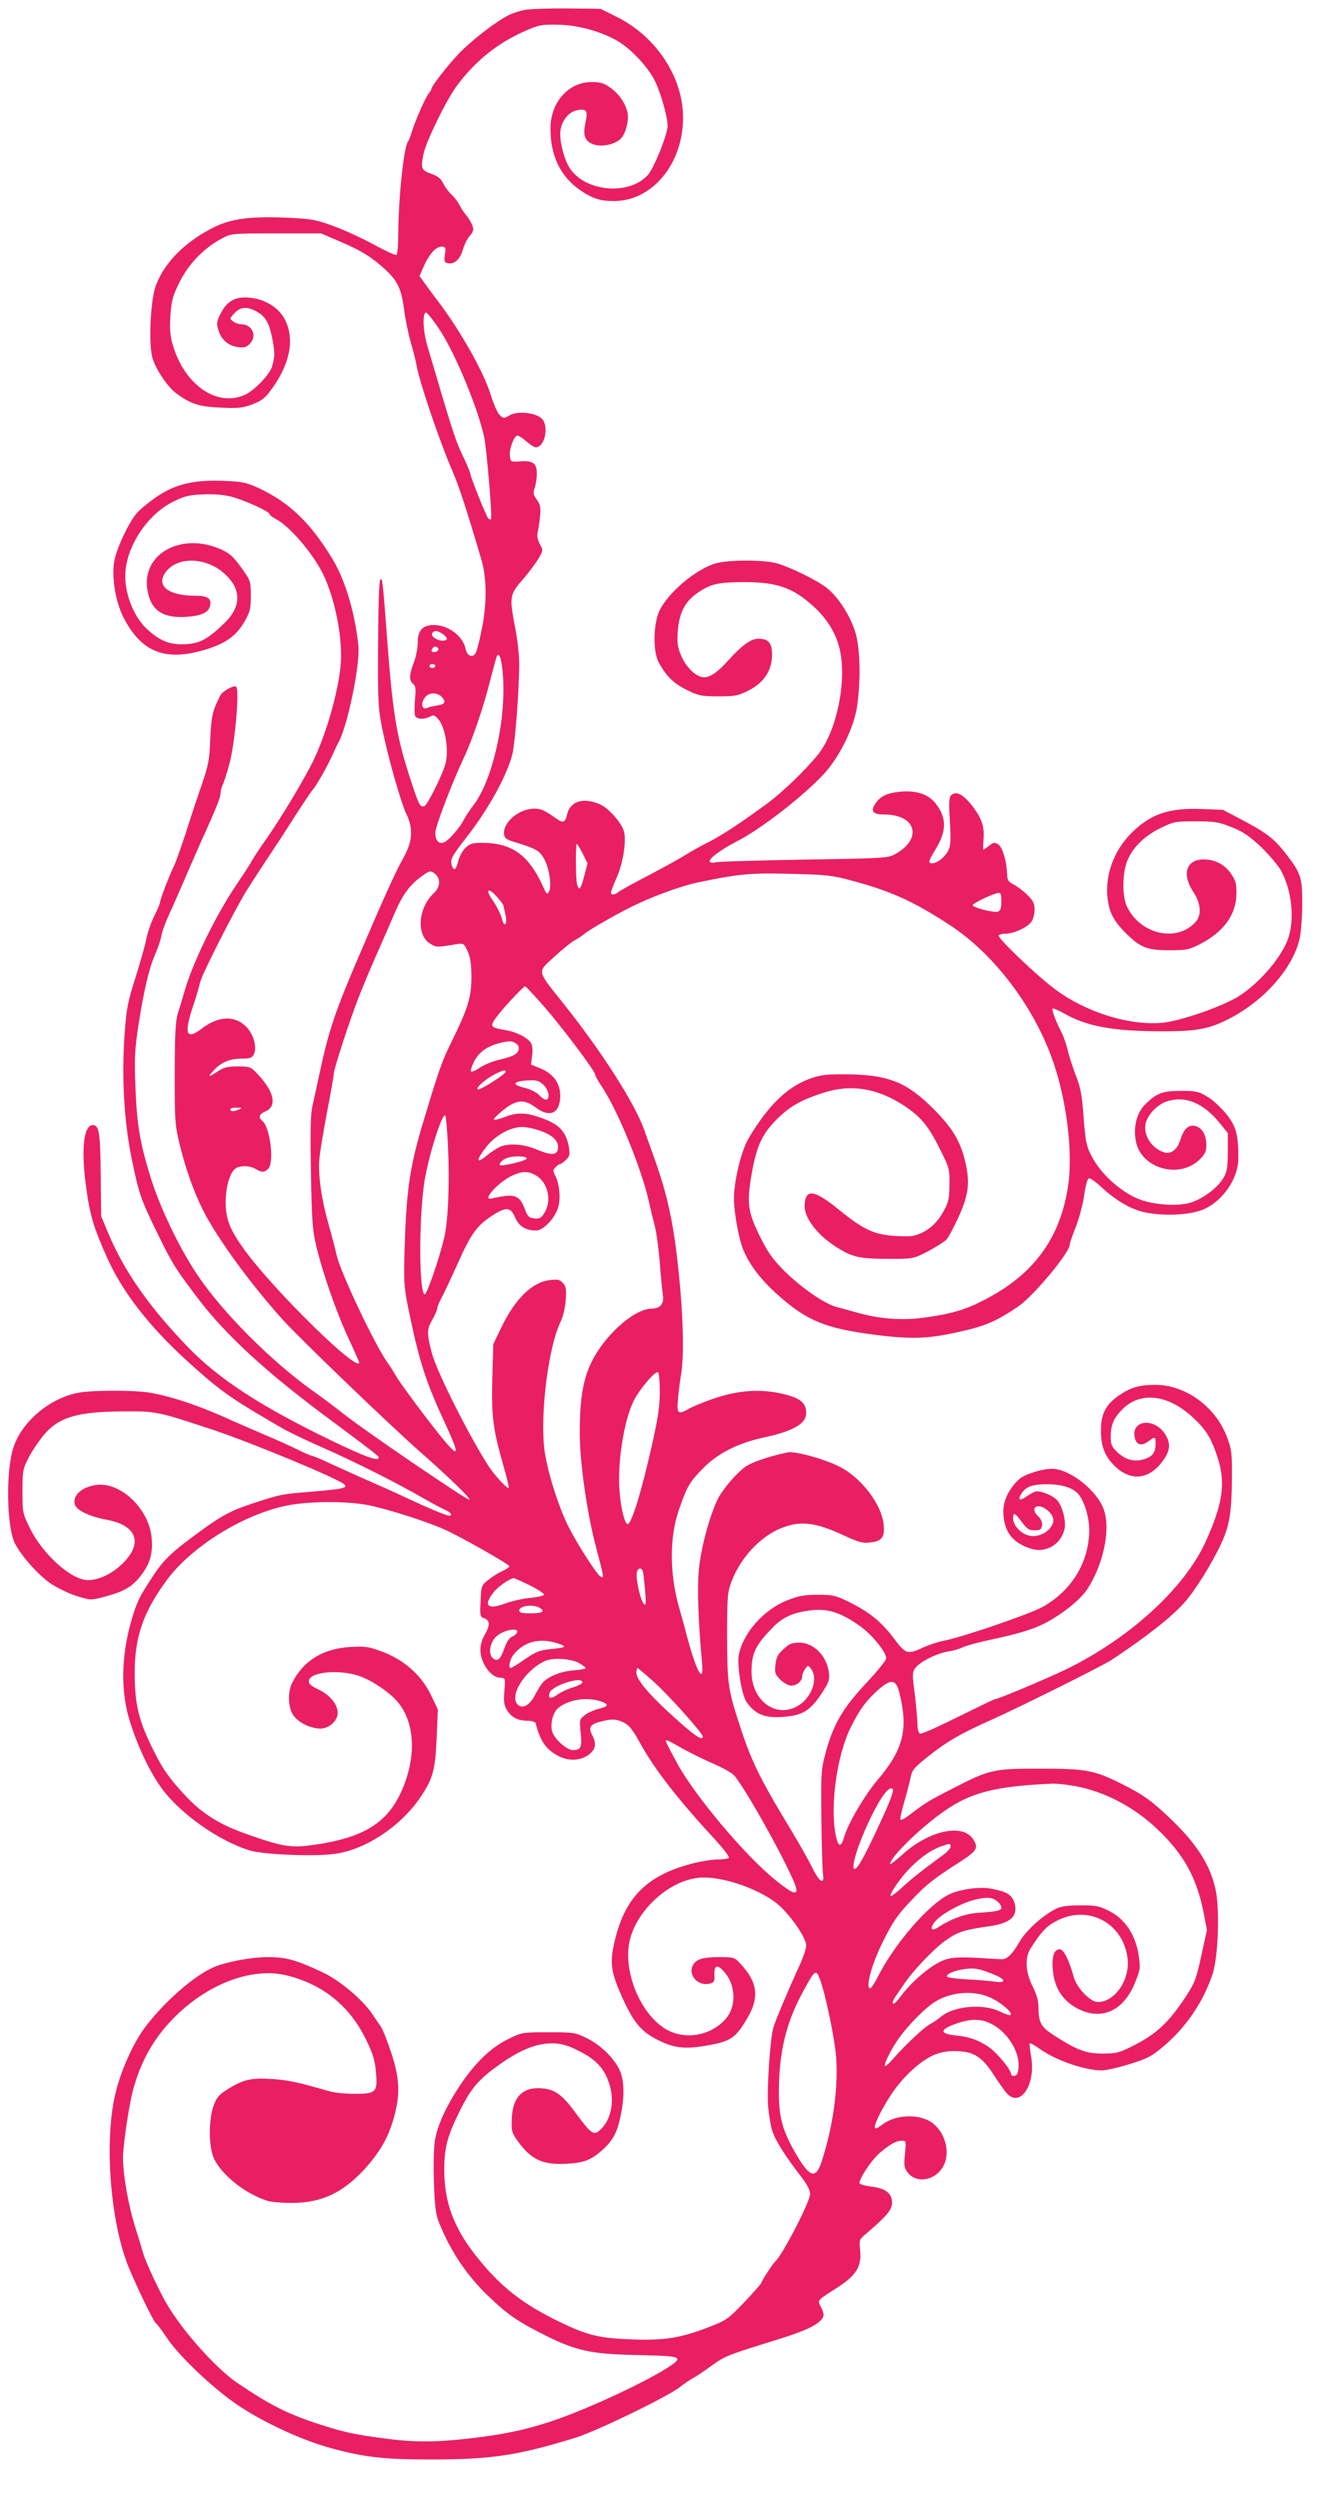 <?xml version="1.0" standalone="no"?>
<!DOCTYPE svg PUBLIC "-//W3C//DTD SVG 20010904//EN"
 "http://www.w3.org/TR/2001/REC-SVG-20010904/DTD/svg10.dtd">
<svg version="1.0" xmlns="http://www.w3.org/2000/svg"
 width="688pt" height="1280pt" viewBox="0 0 688 1280"
 preserveAspectRatio="xMidYMid meet">
<g transform="translate(0,1280) scale(0.1,-0.1)"
fill="#e91e63" stroke="none">
<path d="M2700 12751 c-30 -4 -74 -18 -97 -30 -65 -33 -191 -131 -254 -197
-60 -64 -139 -166 -139 -179 0 -5 -7 -16 -14 -24 -16 -18 -71 -144 -88 -201
-5 -19 -14 -39 -18 -45 -22 -28 -50 -301 -50 -487 0 -48 -4 -89 -9 -93 -6 -3
-55 20 -111 50 -56 31 -148 74 -205 95 -94 35 -115 39 -237 45 -190 9 -292 -4
-381 -48 -147 -73 -252 -178 -298 -297 -27 -69 -38 -282 -20 -365 13 -57 80
-159 128 -192 74 -53 115 -65 223 -70 91 -4 113 -2 163 17 47 18 65 31 98 77
95 129 120 258 68 358 -32 61 -102 104 -181 111 -71 7 -115 -17 -147 -80 -21
-41 -23 -51 -13 -84 15 -51 51 -82 100 -89 32 -4 44 -1 61 16 40 40 14 101
-44 101 -12 0 -30 6 -40 14 -19 14 -19 15 0 36 34 38 62 43 112 19 30 -15 50
-33 63 -60 20 -37 40 -146 34 -178 -1 -9 -5 -29 -9 -44 -8 -38 -90 -126 -140
-148 -143 -66 -311 51 -370 256 -14 46 -16 80 -12 150 6 79 12 100 48 173 47
93 125 173 214 220 50 27 50 27 280 27 l230 0 100 -43 c108 -46 165 -82 233
-146 60 -56 79 -99 92 -201 6 -48 22 -125 35 -170 13 -45 27 -100 30 -121 15
-82 117 -385 180 -529 37 -86 69 -183 151 -460 27 -93 29 -217 4 -347 -12 -64
-28 -125 -35 -134 -17 -24 -42 -12 -50 25 -14 65 -89 121 -163 121 -57 0 -82
-28 -82 -90 0 -28 -9 -73 -20 -102 -24 -64 -25 -91 -4 -109 14 -11 15 -26 10
-80 -3 -37 -3 -75 0 -83 7 -19 46 -21 77 -5 18 10 24 8 43 -14 38 -45 56 -169
33 -238 -23 -68 -90 -200 -105 -206 -21 -8 -28 4 -68 127 -72 217 -93 337
-121 705 -25 333 -26 338 -37 327 -6 -6 -10 -136 -11 -328 -2 -297 0 -327 21
-434 29 -145 96 -381 125 -440 35 -74 30 -141 -18 -225 -39 -69 -101 -206
-235 -520 -116 -271 -148 -369 -195 -590 -13 -60 -29 -135 -36 -165 -8 -40
-10 -134 -6 -335 4 -238 8 -294 26 -370 34 -142 99 -329 162 -468 33 -70 59
-130 59 -132 0 -60 -434 365 -587 575 -74 102 -96 156 -97 240 -1 83 23 163
54 180 26 14 71 12 100 -5 32 -19 45 -18 64 1 32 31 10 211 -29 244 -23 19
-18 36 15 50 60 25 45 99 -35 185 -41 44 -42 45 -107 45 -53 0 -72 -5 -102
-25 -49 -33 -56 -31 -20 6 38 41 82 59 143 59 41 0 52 4 61 21 17 32 2 96 -32
135 -58 66 -145 66 -234 -2 -80 -61 -93 -29 -45 115 16 47 32 102 36 121 8 40
177 371 238 470 38 61 129 199 160 245 8 11 47 72 87 135 41 63 81 124 91 135
21 25 72 114 100 175 11 25 26 57 34 71 46 84 111 401 101 493 -18 171 -68
338 -134 446 -113 186 -221 289 -381 363 -57 26 -80 31 -170 35 -155 7 -252
-16 -348 -81 -41 -28 -88 -67 -104 -86 -40 -48 -98 -171 -112 -236 -17 -82 3
-210 44 -293 92 -182 216 -231 424 -167 102 31 157 71 199 145 27 48 31 64 31
131 -1 74 -1 76 -49 143 -39 54 -59 73 -101 92 -199 91 -405 -16 -381 -198 15
-111 77 -155 204 -146 75 6 110 22 118 56 10 37 -12 52 -75 52 -142 0 -206 53
-149 125 61 77 204 72 297 -11 88 -79 89 -168 2 -253 -86 -83 -126 -105 -200
-109 -82 -5 -134 17 -203 82 -66 64 -111 183 -106 281 7 141 115 303 246 367
57 28 79 34 155 37 63 2 107 -2 150 -14 69 -20 187 -74 187 -86 0 -5 14 -16
31 -25 71 -36 187 -171 242 -279 61 -123 102 -323 93 -458 -10 -148 -84 -399
-158 -535 -63 -118 -151 -262 -220 -362 -35 -49 -70 -103 -79 -119 -8 -16 -43
-69 -76 -118 -107 -157 -227 -404 -268 -549 -9 -32 -24 -81 -33 -109 -13 -41
-16 -98 -17 -310 0 -252 1 -264 28 -375 33 -133 82 -264 134 -358 81 -146 231
-349 388 -525 83 -93 555 -547 715 -687 132 -116 252 -232 245 -238 -7 -8
-557 367 -655 447 -25 20 -92 71 -149 111 -215 154 -459 399 -588 590 -94 139
-196 352 -244 510 -52 169 -68 264 -75 450 -6 152 -4 194 15 320 28 180 54
291 85 362 14 31 28 73 32 94 3 22 22 73 41 114 19 41 64 143 99 225 36 83 73
168 84 190 56 124 80 184 80 204 0 12 5 31 10 41 6 10 22 61 36 112 27 101 52
374 34 392 -10 10 -69 -21 -81 -44 -40 -76 -47 -110 -52 -225 -4 -108 -9 -132
-46 -240 -23 -66 -59 -175 -80 -242 -22 -67 -48 -141 -59 -165 -28 -58 -72
-174 -72 -187 0 -7 -13 -37 -29 -69 -16 -31 -34 -84 -41 -117 -6 -33 -32 -123
-56 -200 -39 -122 -46 -158 -55 -280 -17 -223 -4 -455 36 -649 36 -175 46
-206 127 -371 79 -163 96 -190 213 -344 139 -183 344 -372 650 -600 253 -188
274 -205 275 -213 1 -22 -65 1 -245 88 -360 174 -578 316 -736 481 -199 207
-325 388 -406 583 l-35 84 -2 211 c-2 212 -8 255 -40 255 -47 0 -61 -120 -36
-309 20 -152 39 -215 109 -371 79 -176 216 -352 412 -530 147 -134 216 -185
389 -286 25 -15 67 -40 94 -55 26 -16 123 -63 215 -103 171 -76 377 -180 514
-259 43 -25 91 -50 107 -57 29 -12 41 -30 20 -30 -13 0 -109 40 -224 94 -50
24 -145 66 -211 95 -66 29 -147 66 -180 81 -33 16 -71 32 -85 36 -14 3 -51 20
-83 36 -32 16 -106 49 -165 74 -59 25 -129 56 -157 68 -167 77 -312 126 -429
146 -78 13 -286 13 -362 0 -148 -27 -293 -148 -336 -283 -39 -122 -34 -407 9
-490 34 -66 124 -166 185 -206 35 -23 94 -51 133 -63 68 -21 72 -21 133 -5
106 28 147 51 191 107 49 62 65 115 58 195 -12 146 -154 285 -278 273 -76 -8
-128 -52 -116 -100 8 -30 76 -63 165 -79 133 -25 177 -97 113 -186 -52 -71
-140 -123 -210 -123 -85 0 -231 131 -298 266 -37 76 -38 81 -38 189 0 101 2
114 29 167 15 31 50 83 76 116 78 96 174 125 415 126 167 1 174 -1 455 -94
206 -69 644 -251 674 -280 18 -18 -4 -23 -156 -36 -168 -14 -163 -13 -298 -56
-129 -42 -174 -66 -308 -165 -131 -97 -166 -131 -227 -225 -61 -94 -74 -119
-101 -212 -55 -187 -57 -374 -5 -531 43 -133 106 -261 166 -340 98 -128 292
-263 445 -309 70 -21 326 -32 432 -18 160 21 343 142 444 294 63 94 74 138 81
304 l6 142 -32 67 c-47 102 -133 181 -241 224 -78 30 -92 33 -170 29 -143 -7
-245 -68 -304 -185 -22 -45 -21 -120 4 -161 24 -39 88 -71 141 -72 45 0 89 40
89 80 0 44 -40 92 -98 120 -40 19 -52 30 -50 45 6 42 134 58 240 30 70 -18
180 -91 223 -148 85 -112 87 -290 5 -462 -72 -151 -194 -224 -433 -259 -123
-19 -166 -12 -351 53 -140 49 -229 104 -315 196 -83 89 -115 134 -162 228 -78
154 -99 239 -99 403 0 183 44 310 162 471 126 173 390 337 613 384 112 23 300
25 416 4 96 -18 304 -84 399 -127 86 -39 330 -178 330 -187 0 -4 -17 -16 -37
-25 -21 -9 -54 -30 -73 -46 -34 -27 -35 -31 -38 -108 -4 -73 -2 -81 16 -86 32
-11 34 -35 7 -82 -30 -52 -32 -101 -5 -154 23 -44 54 -70 87 -70 21 0 22 -3
17 -67 -5 -57 -2 -73 15 -101 23 -36 55 -52 107 -52 19 0 36 -6 38 -13 24 -93
54 -135 118 -168 51 -26 107 -24 149 4 40 27 47 58 23 103 -23 43 -10 59 61
74 42 9 60 8 87 -3 40 -17 53 -32 98 -113 77 -138 193 -287 392 -502 37 -41
65 -78 62 -83 -3 -5 -28 -9 -55 -9 -28 0 -86 -9 -129 -20 -242 -62 -355 -179
-406 -420 -20 -95 -12 -142 43 -265 55 -123 94 -172 171 -213 88 -47 146 -55
255 -36 132 22 155 38 218 146 59 102 50 179 -35 271 -33 36 -35 37 -109 37
-90 0 -123 -11 -139 -45 -23 -50 30 -105 87 -91 21 5 26 12 25 34 -4 63 13 70
54 22 56 -67 58 -174 4 -236 -77 -87 -207 -110 -305 -54 -123 71 -213 271
-192 428 22 163 194 331 357 348 121 13 338 -65 425 -152 66 -66 127 -160 127
-195 0 -15 -16 -63 -36 -106 -55 -119 -120 -274 -132 -313 -17 -56 -34 -318
-27 -405 4 -44 13 -100 21 -123 13 -46 69 -135 148 -236 31 -40 46 -69 46 -89
0 -39 -143 -316 -180 -347 -11 -9 -70 -101 -70 -108 0 -4 -39 -48 -87 -99 -86
-89 -90 -92 -194 -132 -137 -52 -220 -65 -389 -58 -158 6 -221 21 -350 83
-204 97 -319 188 -445 349 -111 142 -158 270 -159 430 -1 110 14 173 68 284
60 126 99 176 190 243 104 78 190 118 265 125 69 6 112 -6 199 -55 75 -43 114
-99 132 -185 14 -69 -4 -147 -44 -190 -42 -45 -51 -40 -128 63 -71 98 -107
127 -164 136 -109 16 -167 -34 -172 -151 -3 -66 -1 -73 31 -118 68 -94 128
-122 250 -115 91 5 126 19 188 75 49 45 72 88 89 173 21 100 18 187 -9 238
-32 62 -97 124 -167 158 -56 28 -65 29 -194 29 -134 0 -136 0 -205 -34 -86
-42 -158 -110 -233 -215 -79 -114 -131 -224 -144 -304 -6 -38 -8 -133 -5 -217
4 -121 9 -160 26 -204 59 -147 142 -271 254 -378 98 -94 149 -129 293 -201
152 -76 233 -94 449 -99 190 -4 225 -7 225 -23 0 -22 -177 -120 -372 -207
-293 -131 -449 -173 -746 -203 -141 -14 -249 -13 -378 5 -169 22 -219 34 -359
80 -147 49 -237 95 -401 206 -107 73 -277 263 -357 399 -39 64 -114 226 -124
265 -3 11 -20 67 -38 125 -37 115 -65 274 -65 366 0 56 30 260 49 334 42 161
114 286 229 396 171 164 392 243 562 200 186 -46 323 -158 406 -330 36 -73 45
-106 50 -166 9 -102 1 -110 -111 -110 -45 0 -105 6 -131 14 -155 45 -209 57
-294 62 -107 7 -148 -4 -231 -57 -40 -26 -51 -41 -66 -83 -25 -75 -24 -208 3
-267 31 -66 115 -143 203 -187 67 -33 84 -37 167 -40 166 -7 284 44 402 173
77 85 120 159 148 257 35 121 33 202 -11 336 -19 59 -43 119 -52 133 -10 15
-30 44 -44 65 -52 77 -167 174 -256 216 -137 64 -187 78 -282 78 -84 0 -215
-25 -277 -52 -100 -43 -256 -180 -352 -309 -57 -76 -119 -211 -148 -327 -61
-236 -32 -654 62 -892 40 -99 130 -286 142 -294 6 -3 31 -37 56 -74 54 -82
198 -223 321 -315 131 -99 354 -206 524 -252 171 -46 268 -57 511 -57 306 0
443 20 740 112 107 33 474 211 535 260 22 18 53 38 68 46 15 8 58 37 95 64 67
48 80 53 332 131 124 39 177 61 213 89 31 25 33 39 12 80 -18 34 -22 30 89
101 95 62 122 109 112 192 -5 49 -4 51 31 81 103 87 133 122 133 159 0 47 -33
73 -105 82 -30 3 -57 11 -61 16 -9 16 63 125 108 161 54 44 81 58 109 58 21 0
21 -3 15 -68 -6 -60 -4 -71 14 -95 43 -55 131 -44 176 22 45 66 23 175 -47
230 -64 50 -188 47 -257 -5 -18 -14 -36 -24 -39 -20 -10 10 29 91 84 175 66
98 162 183 236 207 32 11 70 15 113 12 78 -5 120 -34 180 -129 23 -35 51 -74
62 -87 70 -75 150 48 124 190 -6 34 -9 64 -7 67 3 2 25 -10 50 -28 82 -59 232
-111 319 -111 21 0 85 14 142 32 91 28 113 39 172 89 116 97 203 224 253 369
30 88 39 340 15 442 -28 121 -94 225 -222 349 -102 98 -146 130 -260 187 -136
68 -180 77 -414 77 -242 0 -259 -4 -450 -102 -120 -61 -140 -73 -223 -137 -21
-16 -40 -26 -44 -22 -3 3 6 45 20 93 14 49 29 105 33 127 6 33 18 47 88 103
96 76 164 116 323 187 162 73 569 276 618 308 177 117 311 222 374 295 54 60
144 206 187 300 43 93 53 157 55 330 1 125 -1 150 -22 207 -56 159 -211 275
-369 276 -83 0 -127 -13 -187 -54 -68 -46 -93 -94 -93 -179 0 -79 18 -128 63
-175 84 -88 180 -81 253 17 39 54 43 90 13 138 -55 88 -179 73 -155 -20 8 -35
35 -42 68 -17 36 26 38 26 38 -11 0 -44 -15 -66 -56 -79 -50 -17 -97 -5 -139
34 -30 29 -35 40 -35 79 0 61 14 94 57 139 93 96 236 80 364 -39 66 -61 93
-104 124 -197 46 -136 31 -243 -60 -442 -108 -236 -389 -492 -710 -649 -104
-50 -353 -155 -369 -155 -4 0 -89 -41 -188 -90 -100 -50 -187 -89 -195 -86 -8
4 -13 23 -13 53 -1 26 -7 95 -14 153 -13 97 -13 107 3 130 23 32 111 76 170
85 25 4 58 13 72 21 15 7 71 23 126 35 220 47 286 72 395 150 50 36 94 78 115
108 84 126 123 305 89 409 -33 99 -175 212 -267 212 -51 0 -140 -28 -168 -53
-50 -46 -81 -108 -81 -164 0 -101 45 -162 142 -192 76 -25 157 24 172 104 8
42 -15 124 -42 148 -27 25 -89 48 -109 40 -10 -3 -31 -15 -46 -26 -35 -24 -45
-16 -23 18 23 35 58 47 137 46 70 -1 124 -18 152 -49 31 -34 57 -118 57 -185
0 -163 -89 -310 -237 -393 -65 -37 -404 -153 -506 -174 -33 -6 -82 -23 -110
-36 -79 -36 -87 -33 -148 48 -63 84 -124 134 -229 186 -69 34 -82 37 -160 37
-69 0 -98 -5 -156 -28 -121 -47 -228 -168 -249 -280 -10 -53 14 -203 39 -240
47 -68 100 -87 209 -75 84 9 122 35 179 122 35 55 39 66 34 105 -11 83 -77
150 -149 151 -40 0 -53 -5 -83 -33 -29 -26 -37 -42 -41 -79 -5 -42 -3 -50 25
-78 18 -17 41 -30 56 -30 29 0 56 24 56 49 0 9 7 26 15 37 15 19 15 19 30 0
36 -47 8 -137 -57 -183 -113 -78 -247 13 -248 167 0 96 19 136 111 230 53 54
111 78 209 87 79 6 143 -16 237 -83 62 -45 133 -132 133 -165 0 -9 -47 -67
-105 -129 -119 -127 -168 -212 -207 -360 -21 -79 -23 -102 -20 -330 1 -135 5
-262 8 -282 9 -61 -17 -47 -55 30 -18 37 -65 120 -104 185 -170 280 -210 363
-275 567 -52 161 -57 199 -57 435 0 203 2 224 23 279 45 120 147 229 253 272
97 39 173 31 311 -32 86 -40 107 -46 146 -41 59 6 75 27 69 89 -9 105 -114
243 -228 300 -78 39 -227 80 -264 72 -88 -18 -184 -50 -216 -73 -47 -34 -114
-112 -141 -164 -41 -81 -89 -258 -98 -367 -9 -96 -2 -271 16 -468 12 -122 -26
-58 -76 128 -12 47 -31 116 -42 153 -48 172 -49 357 0 497 41 119 54 142 125
214 74 75 176 127 308 156 154 33 219 71 219 126 0 53 -32 78 -126 99 -111 25
-221 17 -344 -24 -52 -18 -110 -41 -128 -52 -60 -34 -66 -29 -58 54 3 39 11
97 16 127 13 82 11 235 -4 420 -27 308 -58 467 -132 675 -20 55 -44 123 -54
151 -49 137 -219 403 -416 649 -136 171 -133 155 -44 237 41 38 89 76 105 85
17 8 39 23 50 33 20 17 144 89 225 130 105 54 261 112 350 131 213 45 275 51
485 45 180 -4 211 -8 310 -35 196 -52 315 -106 496 -224 233 -150 443 -430
538 -714 69 -206 99 -469 71 -636 -40 -249 -166 -427 -390 -552 -118 -66 -189
-89 -339 -110 -118 -17 -234 -8 -351 25 -36 10 -83 23 -106 29 -60 16 -180 99
-265 183 -58 58 -84 94 -121 168 -66 131 -73 176 -49 320 25 148 53 211 127
286 67 68 126 102 238 138 145 48 283 25 421 -67 85 -57 123 -104 183 -226 45
-89 47 -98 46 -175 0 -63 -5 -90 -22 -122 -32 -63 -68 -100 -118 -125 -40 -19
-57 -21 -134 -17 -112 7 -164 31 -289 132 -129 105 -173 112 -179 30 -5 -63
58 -150 154 -213 89 -58 122 -66 285 -66 115 0 117 0 192 38 41 22 84 49 95
60 11 12 39 65 63 117 54 120 60 182 29 301 -26 100 -73 171 -182 275 -126
120 -223 154 -440 154 -87 0 -119 -4 -170 -23 -117 -43 -214 -138 -313 -305
-38 -64 -75 -217 -75 -310 0 -71 26 -212 50 -266 32 -75 90 -150 173 -224 152
-136 247 -174 509 -207 169 -21 254 -19 388 9 162 34 216 56 336 137 77 52
264 276 264 316 0 8 14 49 31 91 17 43 36 115 43 161 6 47 17 86 23 88 7 3 34
-16 60 -40 85 -79 165 -124 245 -137 100 -17 220 -9 285 19 99 44 176 157 177
260 0 124 -12 167 -65 231 -27 33 -70 72 -97 87 -41 25 -57 28 -132 28 -95 0
-126 -12 -184 -70 -43 -42 -61 -116 -47 -188 26 -140 224 -196 328 -92 26 26
33 41 33 71 0 51 -19 86 -52 98 -35 12 -63 -11 -80 -66 -16 -54 -50 -80 -87
-67 -65 23 -107 92 -91 151 12 44 61 94 107 109 94 31 186 -7 270 -109 l43
-53 0 -97 c-1 -84 -4 -102 -24 -135 -33 -54 -115 -112 -177 -127 -60 -15 -162
-9 -236 14 -91 29 -200 120 -252 211 -36 64 -40 83 -51 229 -7 96 -14 137 -38
198 -16 42 -35 100 -42 130 -7 29 -20 69 -30 88 -32 63 -53 120 -48 126 3 3
30 -8 60 -25 119 -67 252 -91 508 -91 160 0 227 11 316 54 192 91 350 268 383
426 6 30 12 107 12 170 1 132 -6 158 -75 248 -66 86 -101 114 -221 178 l-110
58 -104 4 c-172 7 -264 -24 -363 -121 -89 -88 -136 -211 -125 -328 7 -75 30
-122 92 -184 76 -76 111 -90 225 -90 85 0 101 3 153 29 126 64 190 152 191
261 1 50 -4 67 -27 101 -33 48 -82 74 -142 74 -88 0 -112 -76 -52 -166 39 -59
44 -119 12 -154 -95 -106 -282 -65 -351 77 -28 58 -25 183 6 248 31 65 88 118
168 157 63 31 73 33 177 33 99 0 118 -3 185 -30 60 -24 90 -45 151 -102 41
-40 87 -94 102 -121 59 -109 72 -269 28 -367 -42 -94 -140 -206 -238 -271 -83
-55 -311 -134 -405 -141 -171 -13 -389 57 -544 173 -94 70 -296 263 -288 275
3 5 20 9 37 9 43 1 110 32 131 61 9 13 16 41 16 62 0 32 -7 46 -38 76 -20 20
-52 44 -70 53 -27 14 -32 23 -33 55 -2 65 -23 135 -45 150 -18 12 -24 11 -47
-7 -14 -11 -27 -20 -29 -20 -2 0 -2 20 0 45 6 72 -6 110 -54 175 -48 62 -83
82 -110 60 -12 -11 -14 -32 -8 -134 6 -101 4 -127 -9 -152 -17 -33 -57 -64
-82 -64 -22 0 -19 11 19 74 56 93 56 158 1 230 -38 50 -98 70 -182 63 -70 -7
-103 -23 -129 -62 -26 -39 -12 -55 46 -55 167 0 198 -128 50 -206 -32 -17 -74
-19 -465 -25 -236 -4 -440 -10 -451 -14 -12 -4 -25 -2 -28 4 -8 13 58 62 136
102 123 62 344 233 449 347 79 85 155 239 170 347 18 125 16 279 -5 363 -22
86 -86 190 -149 241 -46 37 -180 104 -254 126 -64 20 -254 20 -319 0 -100 -30
-239 -147 -285 -240 -32 -66 -35 -210 -5 -265 38 -71 77 -109 144 -142 61 -30
74 -33 162 -33 87 0 102 3 155 30 79 40 120 103 120 183 0 61 -18 82 -70 82
-38 0 -84 -33 -156 -113 -59 -66 -101 -91 -134 -83 -39 10 -81 53 -105 108
-18 43 -22 65 -18 123 7 98 36 154 102 200 67 46 104 54 236 55 170 0 251 -28
357 -124 70 -64 114 -135 134 -216 39 -161 -13 -419 -108 -540 -64 -80 -184
-196 -263 -254 -137 -100 -230 -162 -300 -197 -36 -18 -90 -48 -120 -67 -30
-19 -116 -66 -190 -105 -74 -38 -142 -76 -151 -83 -19 -17 -39 -18 -39 -3 0 6
14 42 31 80 31 71 48 182 36 231 -11 43 -77 119 -121 139 -86 39 -156 18 -171
-52 -9 -39 -21 -44 -52 -22 -64 45 -80 53 -116 53 -78 0 -161 -70 -155 -130 2
-20 12 -28 48 -39 115 -35 134 -45 158 -89 26 -47 40 -140 24 -168 -9 -16 -13
-12 -32 32 -72 156 -157 218 -307 219 -52 0 -65 -4 -88 -25 -14 -13 -31 -44
-37 -67 -11 -45 -22 -54 -32 -27 -12 32 -4 47 72 145 112 142 210 320 237 428
14 59 35 332 35 463 0 43 -9 124 -20 180 -31 162 -30 173 36 249 31 35 67 84
82 108 25 43 25 44 7 77 -12 23 -15 42 -10 61 4 15 9 52 12 82 4 44 1 58 -17
83 -18 25 -20 34 -11 60 6 17 11 50 11 74 0 53 -20 67 -88 62 -46 -3 -47 -2
-50 28 -4 37 22 104 39 104 6 0 27 -13 46 -30 18 -16 40 -30 47 -30 49 0 71
115 28 150 -35 29 -123 36 -161 14 -29 -17 -31 -17 -50 0 -12 11 -33 58 -47
105 -37 119 -157 331 -276 487 -24 31 -53 71 -66 89 l-23 32 24 54 c13 30 36
65 50 77 30 28 64 26 59 -3 -9 -53 -7 -60 16 -63 32 -5 60 23 74 72 6 23 22
54 35 69 19 23 21 32 12 55 -6 15 -19 36 -28 47 -10 11 -26 34 -35 52 -9 18
-28 44 -43 57 -15 14 -34 40 -43 58 -11 24 -27 36 -60 48 -52 18 -56 29 -40
103 13 63 114 271 169 346 91 124 206 218 343 279 77 34 89 37 173 36 107 -2
227 -35 311 -85 69 -41 156 -135 189 -203 31 -63 65 -184 65 -231 0 -43 -71
-219 -102 -252 -97 -104 -316 -85 -397 33 -27 38 -51 123 -51 179 0 57 39 112
86 121 49 9 57 -2 43 -65 -14 -67 -3 -95 45 -111 42 -13 107 1 136 30 25 25
43 94 35 133 -11 48 -43 96 -88 128 -33 24 -50 29 -97 29 -118 0 -210 -104
-210 -238 0 -140 51 -246 153 -316 63 -43 104 -56 177 -55 205 3 365 214 348
461 -14 196 -148 387 -337 481 l-84 42 -161 2 c-89 1 -186 -2 -216 -6z m-446
-1642 c80 -123 192 -393 226 -545 13 -58 43 -414 35 -422 -3 -3 -9 -1 -14 4
-10 11 -91 212 -91 227 0 5 -14 40 -31 76 -48 100 -53 117 -190 581 -22 75
-26 170 -6 170 6 -1 38 -41 71 -91z m14 -1555 c28 -20 28 -34 -1 -34 -30 0
-62 24 -53 38 10 16 27 15 54 -4z m-23 -74 c3 -6 -1 -13 -10 -16 -19 -8 -30 0
-20 15 8 14 22 14 30 1z m333 -162 c11 -229 -60 -523 -155 -644 -17 -22 -38
-54 -47 -71 -20 -40 -72 -100 -98 -114 -27 -15 -48 6 -48 47 0 31 84 252 146
384 43 90 102 263 134 392 17 66 33 125 36 130 14 22 27 -30 32 -124z m-348
72 c0 -5 -7 -10 -15 -10 -8 0 -15 5 -15 10 0 6 7 10 15 10 8 0 15 -4 15 -10z
m34 -159 c23 -25 15 -38 -26 -43 -18 -3 -41 -8 -50 -13 -26 -10 -34 20 -14 50
20 31 65 33 90 6z m721 -801 l25 -50 -17 -65 c-18 -69 -27 -79 -37 -42 -7 26
-8 207 -1 207 2 0 16 -23 30 -50z m-753 -107 c26 -23 23 -65 -8 -94 -82 -76
-93 -215 -21 -260 32 -20 33 -20 143 -2 28 4 32 1 50 -38 14 -33 19 -66 19
-134 0 -100 -19 -161 -100 -325 -50 -101 -65 -142 -144 -405 -71 -234 -88
-350 -98 -645 -5 -177 -4 -205 16 -305 58 -285 90 -385 196 -613 87 -188 65
-178 -108 48 -61 80 -125 168 -142 195 -16 28 -39 64 -51 80 -69 99 -240 462
-260 550 -7 33 -25 101 -39 150 -38 132 -56 258 -49 340 3 39 22 149 40 245
19 96 34 183 34 193 0 23 80 270 126 387 18 47 60 148 94 225 34 77 75 170 90
206 39 92 75 143 129 184 53 40 58 41 83 18z m317 -118 c17 -20 31 -39 31 -43
0 -4 4 -23 9 -43 12 -53 -5 -73 -18 -22 -6 23 -27 64 -46 92 -42 60 -25 71 24
16z m2581 -20 c0 -33 -5 -47 -16 -52 -20 -8 -126 19 -131 32 -3 9 107 62 135
64 8 1 12 -14 12 -44z m-2344 -537 c96 -110 264 -333 264 -352 0 -6 14 -31 31
-56 82 -120 206 -424 244 -595 8 -38 22 -94 30 -124 8 -30 19 -113 25 -185 5
-72 13 -147 16 -167 7 -44 -14 -69 -57 -69 -84 0 -225 -120 -298 -253 -52 -95
-71 -196 -71 -384 0 -152 38 -418 86 -594 39 -147 41 -157 17 -138 -25 22
-123 176 -164 259 -53 109 -109 291 -121 395 -21 187 23 527 85 650 11 23 22
69 25 108 4 56 2 71 -14 88 -16 18 -27 20 -67 15 -92 -10 -181 -98 -253 -251
l-37 -77 -5 -177 c-5 -194 4 -261 58 -449 17 -58 28 -107 26 -110 -7 -6 -68
60 -100 107 -97 148 -266 482 -293 581 -27 101 -27 124 1 172 14 25 26 51 26
59 0 8 12 37 27 64 14 28 48 100 75 160 68 153 99 197 170 245 80 53 103 53
127 -4 20 -45 54 -66 109 -66 36 0 97 66 112 120 13 48 6 119 -16 162 -12 23
-12 29 2 42 8 9 19 16 23 16 4 0 17 9 30 21 19 18 21 27 16 63 -15 85 -51 122
-152 156 -74 25 -115 25 -180 0 -29 -11 -53 -16 -53 -11 0 5 23 28 51 50 65
52 106 54 163 11 73 -55 126 -30 126 60 0 63 -34 111 -99 139 l-51 21 6 44 c4
25 2 52 -5 64 -14 27 -74 58 -126 67 -88 15 -90 18 -43 79 37 48 130 146 138
146 4 0 47 -46 96 -102z m-142 -191 c13 -9 16 -20 12 -34 -7 -22 -30 -33 -111
-52 -27 -7 -67 -24 -88 -38 -20 -14 -41 -23 -44 -19 -4 4 4 28 17 54 26 48 67
76 134 93 47 11 61 10 80 -4z m-54 -145 c0 -12 -130 -94 -142 -90 -15 5 39 54
85 77 46 23 57 25 57 13z m195 -67 c27 -26 34 -75 12 -75 -8 0 -24 11 -36 24
-13 14 -45 30 -72 36 -75 18 -61 36 29 39 33 1 48 -5 67 -24z m-1560 -125
c-28 -12 -45 -12 -45 0 0 6 15 10 33 9 27 0 29 -2 12 -9z m1070 -187 c9 -192
1 -385 -20 -473 -27 -112 -89 -290 -100 -287 -27 9 -30 354 -4 555 15 120 88
362 109 362 4 0 11 -71 15 -157z m480 75 c61 -23 89 -53 83 -90 -4 -33 -35
-34 -107 -4 -64 28 -139 34 -186 16 -15 -6 -47 -26 -71 -46 -54 -45 -57 -27
-6 40 46 61 125 106 187 106 24 0 69 -10 100 -22z m-77 -140 c-4 -12 -128 -41
-137 -33 -6 7 12 27 33 35 34 14 108 12 104 -2z m42 -83 c65 -33 89 -128 50
-193 -17 -28 -25 -33 -53 -30 -27 3 -34 9 -48 47 -22 59 -43 74 -99 68 -25 -3
-55 -9 -67 -12 -62 -19 27 82 101 116 50 23 78 24 116 4z m640 -1111 c0 -74
-9 -134 -40 -272 -53 -237 -106 -409 -125 -405 -16 3 -36 86 -42 181 -9 142
24 350 73 449 28 58 111 156 125 147 5 -3 9 -48 9 -100z m1983 -604 c35 -28
42 -56 22 -86 -25 -38 -79 -58 -121 -44 -40 13 -74 53 -74 86 0 34 10 29 45
-19 26 -35 36 -42 65 -42 30 0 35 4 38 26 2 15 -5 32 -18 44 -47 43 -8 75 43
35z m-2069 -317 c2 -10 7 -54 11 -98 5 -61 4 -77 -5 -69 -20 20 -47 142 -36
169 7 20 24 19 30 -2z m-579 -70 c41 -21 74 -42 72 -48 -2 -5 -35 -13 -73 -16
-38 -4 -95 -17 -127 -29 -89 -33 -112 -11 -60 56 23 30 83 72 105 74 4 0 42
-17 83 -37z m46 -113 c35 -19 20 -30 -41 -30 -45 0 -60 3 -60 14 0 24 67 34
101 16z m-111 -123 c0 -8 -11 -19 -24 -25 -17 -7 -31 -28 -43 -63 -19 -55 -35
-68 -58 -49 -27 23 -14 88 24 117 34 27 101 40 101 20z m201 -59 c22 -6 39
-14 39 -18 0 -4 -30 -10 -67 -13 -59 -6 -77 -13 -134 -52 -36 -25 -69 -45 -72
-45 -15 0 -5 47 16 71 53 64 130 84 218 57z m118 -104 c17 -10 31 -21 31 -25
0 -3 -28 -9 -63 -11 -64 -5 -130 -32 -158 -64 -9 -11 -26 -38 -38 -62 -25 -50
-62 -72 -86 -52 -51 42 31 177 137 226 42 19 136 12 177 -12z m382 -96 c81
-74 249 -262 249 -279 0 -26 -48 8 -173 123 -107 98 -167 171 -167 204 0 13 3
24 6 24 3 0 41 -33 85 -72z m-368 -3 c-1 -5 -23 -17 -50 -25 -27 -8 -63 -25
-80 -38 -32 -23 -48 -17 -37 12 15 39 174 87 167 51z m1624 -50 c47 -188 22
-292 -113 -450 -66 -79 -148 -218 -169 -289 -17 -58 -31 -54 -44 10 -30 152 7
411 79 554 45 89 75 130 133 183 70 63 96 62 114 -8z m-1528 -46 c42 -15 39
-25 -12 -38 -24 -6 -56 -20 -71 -32 -28 -22 -28 -24 -21 -92 7 -75 1 -87 -42
-87 -28 0 -87 51 -102 89 -15 34 -1 99 26 124 51 45 149 61 222 36z m415 -240
c39 -22 112 -58 161 -79 50 -22 98 -49 108 -62 79 -99 317 -537 317 -583 0
-28 -28 -15 -107 49 -157 126 -415 434 -505 600 -61 113 -62 116 -52 116 4 0
39 -18 78 -41z m2011 -193 c151 -27 303 -106 424 -221 135 -128 202 -249 237
-428 l17 -88 -29 -132 c-25 -117 -34 -140 -78 -207 -88 -135 -153 -196 -279
-258 -63 -32 -81 -36 -147 -36 -84 0 -127 15 -241 87 -75 47 -89 69 -89 149 0
34 -9 66 -30 108 -37 73 -41 148 -10 195 55 86 80 112 128 138 162 88 343 -4
368 -186 15 -110 -63 -227 -152 -227 -39 0 -109 73 -124 130 -22 82 -51 140
-71 140 -30 0 -42 -37 -35 -109 7 -82 44 -144 108 -184 128 -79 251 -31 313
123 27 67 28 74 18 140 -16 104 -70 185 -149 225 -53 27 -69 30 -149 30 -65 0
-100 -5 -126 -18 -65 -32 -152 -110 -185 -167 -37 -64 -64 -91 -90 -91 -11 0
-67 3 -125 7 -71 4 -122 3 -153 -5 -71 -17 -182 -109 -253 -206 -12 -16 -25
-27 -29 -23 -3 4 2 19 12 34 11 15 30 44 44 64 46 70 161 190 221 230 58 40
90 50 224 69 105 16 143 53 121 121 -13 40 -39 55 -117 70 -61 12 -164 -3
-219 -30 -107 -54 -279 -254 -364 -423 -16 -31 -33 -57 -38 -57 -26 0 7 122
63 235 55 110 74 138 152 220 70 75 115 110 250 196 82 53 91 69 62 113 -54
82 -227 44 -363 -80 -34 -30 -62 -52 -62 -48 0 34 148 180 271 267 141 100
266 132 559 145 19 1 71 -4 115 -12z m-984 -162 c-81 -177 -123 -256 -140
-262 -28 -9 13 125 80 263 53 109 95 163 112 146 7 -7 -9 -53 -52 -147z m349
-148 c0 -8 -17 -27 -37 -42 -105 -77 -163 -122 -211 -167 -29 -27 -56 -47 -59
-44 -9 10 61 108 109 153 55 53 102 84 147 100 47 17 51 17 51 0z m243 -284
c9 -8 17 -21 17 -28 0 -16 -22 -21 -115 -27 -68 -4 -140 -30 -207 -73 -36 -24
-47 -11 -21 24 28 39 137 99 208 116 64 15 90 13 118 -12z m-10 -376 c51 -22
48 -40 -5 -32 -24 4 -89 9 -145 12 -57 3 -103 10 -103 15 0 14 41 31 94 38 51
7 78 1 159 -33z m-905 -13 c30 -76 80 -317 86 -413 10 -157 -18 -354 -75 -527
-31 -96 -64 -82 -145 63 -56 101 -74 170 -74 288 0 205 35 355 122 516 61 113
68 119 86 73z m891 -108 c53 -29 99 -71 88 -81 -3 -4 -28 4 -54 17 -85 42
-235 29 -301 -25 -15 -13 -40 -30 -57 -39 -33 -18 -128 -107 -188 -176 -21
-24 -40 -41 -43 -38 -8 8 31 85 71 142 49 68 131 151 180 183 89 58 216 65
304 17z m-25 -120 c89 -37 160 -143 154 -228 -2 -30 -8 -43 -20 -45 -10 -2
-18 2 -18 8 0 23 -72 110 -114 139 -53 36 -97 52 -170 60 -72 7 -82 25 -29 48
83 35 142 41 197 18z"/>
</g>
</svg>

